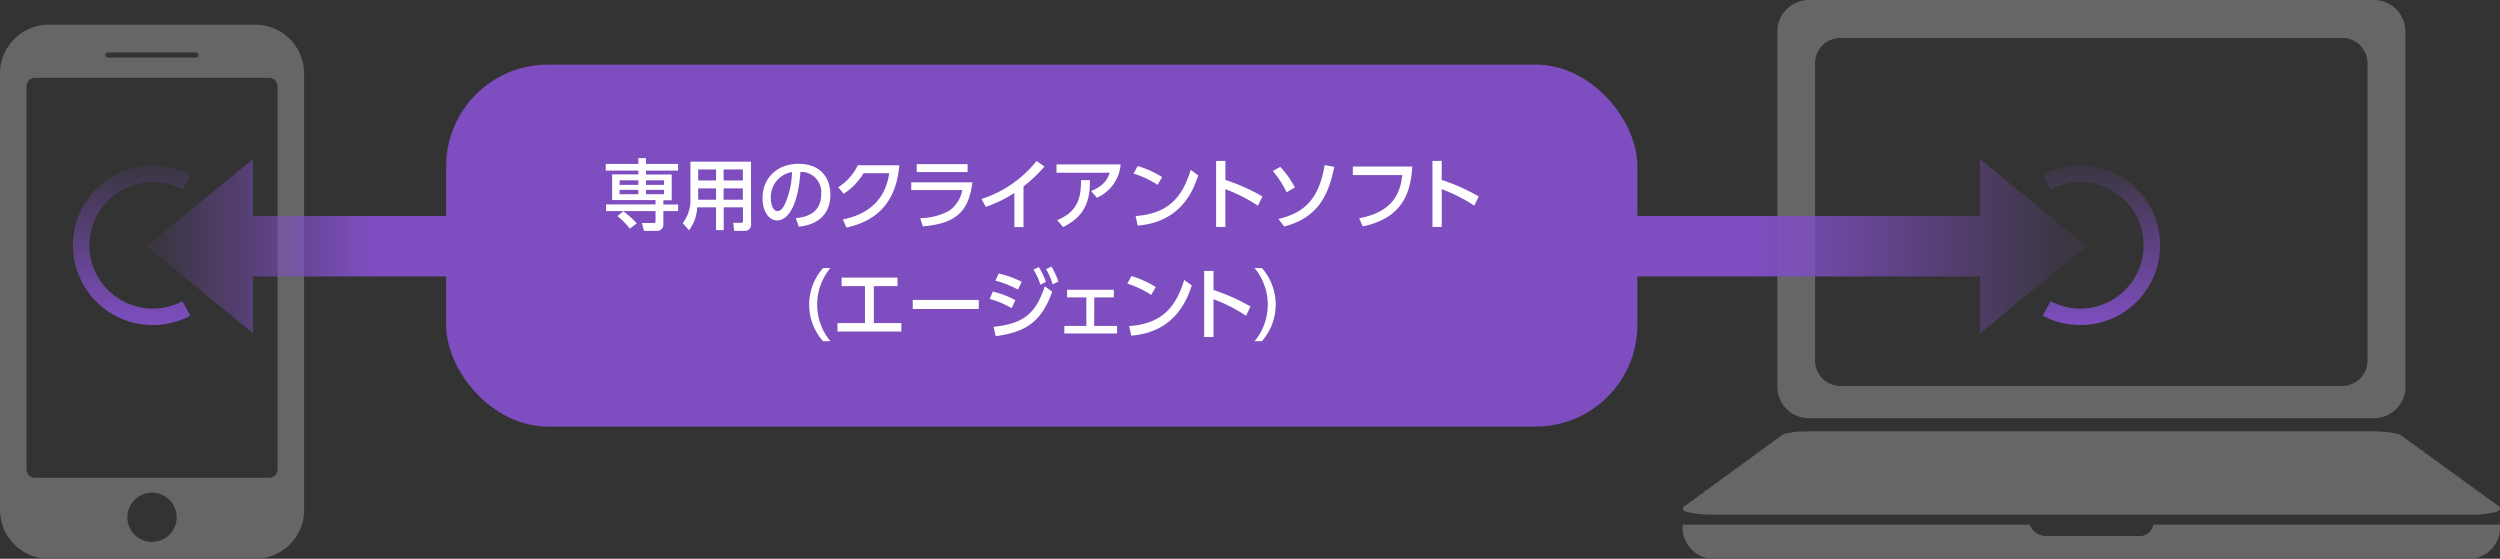 <svg xmlns="http://www.w3.org/2000/svg" xmlns:xlink="http://www.w3.org/1999/xlink" viewBox="0 0 454.32 101.54"><rect x="0" y="0" width="454.32" height="101.54" fill="#333333" stroke="none"/><defs><style>.cls-1{fill:#7e4ec0;}.cls-2{fill:#fff;}.cls-3{fill:#666;}.cls-4,.cls-6{fill:none;stroke-miterlimit:10;stroke-width:3px;}.cls-4{stroke:url(#名称未設定グラデーション_14);}.cls-5{fill:url(#名称未設定グラデーション_14-2);}.cls-6{stroke:url(#名称未設定グラデーション_14-3);}.cls-7{fill:url(#名称未設定グラデーション_14-4);}</style><linearGradient id="名称未設定グラデーション_14" x1="23.91" y1="-328.9" x2="23.91" y2="-357.9" gradientTransform="matrix(1, 0, 0, -1, 0, -298.83)" gradientUnits="userSpaceOnUse"><stop offset="0" stop-color="#7e4ec0" stop-opacity="0.1"/><stop offset="1" stop-color="#7e4ec0"/></linearGradient><linearGradient id="名称未設定グラデーション_14-2" x1="315.57" y1="-174.7" x2="315.57" y2="-213.39" gradientTransform="translate(-145.66 -270.83) rotate(90)" xlink:href="#名称未設定グラデーション_14"/><linearGradient id="名称未設定グラデーション_14-3" x1="69.75" y1="-328.9" x2="69.75" y2="-357.9" gradientTransform="translate(451.65 -298.83) rotate(180)" xlink:href="#名称未設定グラデーション_14"/><linearGradient id="名称未設定グラデーション_14-4" x1="315.57" y1="-221.67" x2="315.57" y2="-278.7" gradientTransform="matrix(0, 1, 1, 0, 597.31, -270.83)" xlink:href="#名称未設定グラデーション_14"/></defs><title>img_easy</title><g id="レイヤー_2" data-name="レイヤー 2"><g id="レイヤー_1-2" data-name="レイヤー 1"><rect class="cls-1" x="81.08" y="11.74" width="216.48" height="65.78" rx="18.48"/><path class="cls-2" d="M116,28.74h1.39v1.05h5.84V31h-5.84v.72h4.68v4.67h-1.52v.78h2.68v1.19h-2.68v2.41a1.12,1.12,0,0,1-1.19,1.19h-2.33l-.38-1.44h2.2c.25,0,.28-.06.28-.36v-1.8h-9V37.14h9v-.78h-7.89V31.69H116V31h-5.92V29.79H116Zm-1.54,12.8a13.75,13.75,0,0,0-2.25-2.27l1.06-.88a16.69,16.69,0,0,1,2.45,2.2ZM116,32.77h-3.4v.82H116Zm0,1.74h-3.4v.78H116Zm4.68-1.74h-3.29v.82h3.29Zm0,1.74h-3.29v.78h3.29Z"/><path class="cls-2" d="M136.49,40.74a1.1,1.1,0,0,1-1.2,1.21h-1.87l-.17-1.46h1.43a.29.29,0,0,0,.34-.32V37.68h-3.5v4.14h-1.39V37.68h-3.42a7.89,7.89,0,0,1-1.48,4.17l-1.15-1.29a7,7,0,0,0,1.39-4.5V29.38h11Zm-6.36-9.94h-3.25v2h3.25Zm0,3.44h-3.25V36.3h3.25ZM135,30.8h-3.5v2H135Zm0,3.44h-3.5V36.3H135Z"/><path class="cls-2" d="M144.63,39.64c1.49-.14,4.61-.65,4.61-4.4a3.68,3.68,0,0,0-3.78-4c-.43,6.23-2.3,8.82-4.23,8.82-1.62,0-2.66-1.86-2.66-4,0-3.93,2.91-6.29,6.51-6.29,4.36,0,5.82,2.92,5.82,5.55,0,5.3-4.75,5.77-5.75,5.87Zm-4.55-3.58c0,.82.3,2.3,1.21,2.3.53,0,.92-.47,1.26-1.09a14.91,14.91,0,0,0,1.38-6A4.6,4.6,0,0,0,140.08,36.06Z"/><path class="cls-2" d="M153.17,39.88c4.06-.82,7.64-3.07,8.43-8.4h-4.67a11.6,11.6,0,0,1-3.6,3.73l-1-1.18a9.71,9.71,0,0,0,3.56-4h7.54c-.59,7.28-4.7,10.27-9.61,11.32Z"/><path class="cls-2" d="M176.7,33.14c-.65,5.5-3.19,7.49-9,8l-.46-1.5a11.25,11.25,0,0,0,5.2-1.31,5.82,5.82,0,0,0,2.43-3.79h-9.27V33.14Zm-.86-3.31v1.44H166.6V29.83Z"/><path class="cls-2" d="M186,41.26h-1.66v-6.2a22.83,22.83,0,0,1-5.2,2.53l-.77-1.43a21,21,0,0,0,10-6.9l1.43,1A24.71,24.71,0,0,1,186,33.87Z"/><path class="cls-2" d="M203.65,29.87a7.21,7.21,0,0,1-4.32,6.06l-1.05-1.21c2.43-1,3-2.21,3.39-3.33H192V29.87ZM192.13,40c3.84-1.59,4.33-4.2,4.32-7.27l1.62,0c0,2.8-.3,6.36-4.89,8.53Z"/><path class="cls-2" d="M210.38,33.6A17.66,17.66,0,0,0,206,31.54l.75-1.37a17.82,17.82,0,0,1,4.43,2Zm-4,5.66c5.56-.41,8.38-3,10-8.39l1.37,1c-.75,2.25-2.83,8.47-11,9.13Z"/><path class="cls-2" d="M228.6,37.38a29.06,29.06,0,0,0-5.92-3v6.86H221v-12h1.69v3.46a35.44,35.44,0,0,1,6.73,3Z"/><path class="cls-2" d="M233.81,34.94a18.08,18.08,0,0,0-2.5-3.86l1.35-.76a17.06,17.06,0,0,1,2.65,3.74Zm-1.47,4.85c5-1.19,7.38-3.89,8.39-9.79l1.75.32c-1,4.74-2.66,9.18-9.12,10.84Z"/><path class="cls-2" d="M256.65,30.27c-.26,4.27-1.41,9.3-9,10.87L247,39.67c6.29-1.2,7.46-4.71,7.85-7.85h-9V30.27Z"/><path class="cls-2" d="M267.92,37.38a28.61,28.61,0,0,0-5.91-3v6.86h-1.69v-12H262v3.46a35.28,35.28,0,0,1,6.72,3Z"/><path class="cls-2" d="M149.57,62a10,10,0,0,1,0-13.28h1.33a10.39,10.39,0,0,0,0,13.28Z"/><path class="cls-2" d="M158.8,58.71h5v1.54H152.19V58.71h5V52h-4.24V50.45H163.1V52h-4.3Z"/><path class="cls-2" d="M177.87,54.51v1.64h-12V54.51Z"/><path class="cls-2" d="M183.85,56a17.33,17.33,0,0,0-4-1.68l.58-1.33a16,16,0,0,1,4.09,1.56Zm-3.28,3.39c5.35-.54,7.68-2.36,9.29-7.37l1.36,1c-1.92,5.3-4.61,7.32-10.28,8.07ZM185,52.63A18.82,18.82,0,0,0,180.89,51l.61-1.3a19.11,19.11,0,0,1,4.17,1.5Zm3.77-4.1a12.59,12.59,0,0,1,1.3,2.7l-1,.52A11.76,11.76,0,0,0,187.81,49Zm2.31-.09a12.27,12.27,0,0,1,1.25,2.74l-1.05.49a11.1,11.1,0,0,0-1.18-2.76Z"/><path class="cls-2" d="M198.84,59.23H203V60.6h-9.58V59.23h4V54.05h-3.5V52.66h8.5v1.39h-3.55Z"/><path class="cls-2" d="M209.2,53.6a17.3,17.3,0,0,0-4.34-2.06l.76-1.37a17.88,17.88,0,0,1,4.42,2Zm-4,5.66c5.57-.41,8.38-3,10-8.39l1.38,1c-.76,2.25-2.83,8.47-11,9.13Z"/><path class="cls-2" d="M226.44,57.38a28.61,28.61,0,0,0-5.91-3v6.86h-1.7v-12h1.7v3.46a35.28,35.28,0,0,1,6.72,3Z"/><path class="cls-2" d="M228,62a10.42,10.42,0,0,0,0-13.28h1.33a10.07,10.07,0,0,1,0,13.28Z"/><path class="cls-3" d="M46.39,4.49H8.88A8.87,8.87,0,0,0,0,13.36V92.67a8.87,8.87,0,0,0,8.88,8.87H46.39a8.88,8.88,0,0,0,8.88-8.87V13.36A8.88,8.88,0,0,0,46.39,4.49ZM19.14,10a.47.47,0,0,1,.47-.46h16a.46.46,0,0,1,.46.46h0a.45.45,0,0,1-.46.46h-16a.46.46,0,0,1-.47-.46Zm8.49,88.49A4.48,4.48,0,1,1,32.11,94,4.47,4.47,0,0,1,27.63,98.47Zm22.81-13.2a1.54,1.54,0,0,1-1.54,1.54H6.36a1.54,1.54,0,0,1-1.54-1.54V15.68a1.54,1.54,0,0,1,1.54-1.54H48.9a1.54,1.54,0,0,1,1.54,1.54Z"/><path class="cls-3" d="M306.76,93.07a12.92,12.92,0,0,0,2,.34c.81.08,1.77.12,2.83.12h137c1.06,0,2,0,2.83-.12a12.7,12.7,0,0,0,2-.34,1.59,1.59,0,0,0,.92-.5c.12-.18,0-.38-.27-.59L436.3,79.09a3,3,0,0,0-.92-.32,14.7,14.7,0,0,0-1.57-.24c-.61-.08-1.29-.1-2-.14s-1.47,0-2.23,0H330.52c-.75,0-1.51-.05-2.22,0s-1.4,0-2,.1a14,14,0,0,0-1.56.26,3.18,3.18,0,0,0-.92.33L306.11,92c-.3.21-.38.41-.27.6A1.69,1.69,0,0,0,306.76,93.07Z"/><path class="cls-3" d="M328.68,76H431.42a5.7,5.7,0,0,0,5.71-5.71V5.71A5.71,5.71,0,0,0,431.42,0H328.68A5.71,5.71,0,0,0,323,5.71V70.28A5.71,5.71,0,0,0,328.68,76Zm1.17-64.49a4.62,4.62,0,0,1,4.62-4.62h91.16a4.62,4.62,0,0,1,4.62,4.62v54a4.62,4.62,0,0,1-4.62,4.63H334.47a4.62,4.62,0,0,1-4.62-4.63Z"/><path class="cls-3" d="M391.31,95.35a2.48,2.48,0,0,1-2.46,2.07h-17a3.3,3.3,0,0,1-3-2.07H305.78v.57a5.64,5.64,0,0,0,5.71,5.62H448.62a5.63,5.63,0,0,0,5.7-5.62v-.57Z"/><path class="cls-4" d="M33.87,56.05a13,13,0,1,1,0-22.95"/><polygon class="cls-5" points="82.89 39.24 45.98 39.24 45.98 28.91 26.65 44.74 45.98 60.58 45.98 50.24 82.89 50.24 82.89 39.24"/><path class="cls-6" d="M371.94,56.05a13,13,0,1,0,0-22.95"/><polygon class="cls-7" points="296.25 39.24 359.83 39.24 359.83 28.91 379.16 44.74 359.83 60.58 359.83 50.24 296.25 50.24 296.25 39.24"/></g></g></svg>